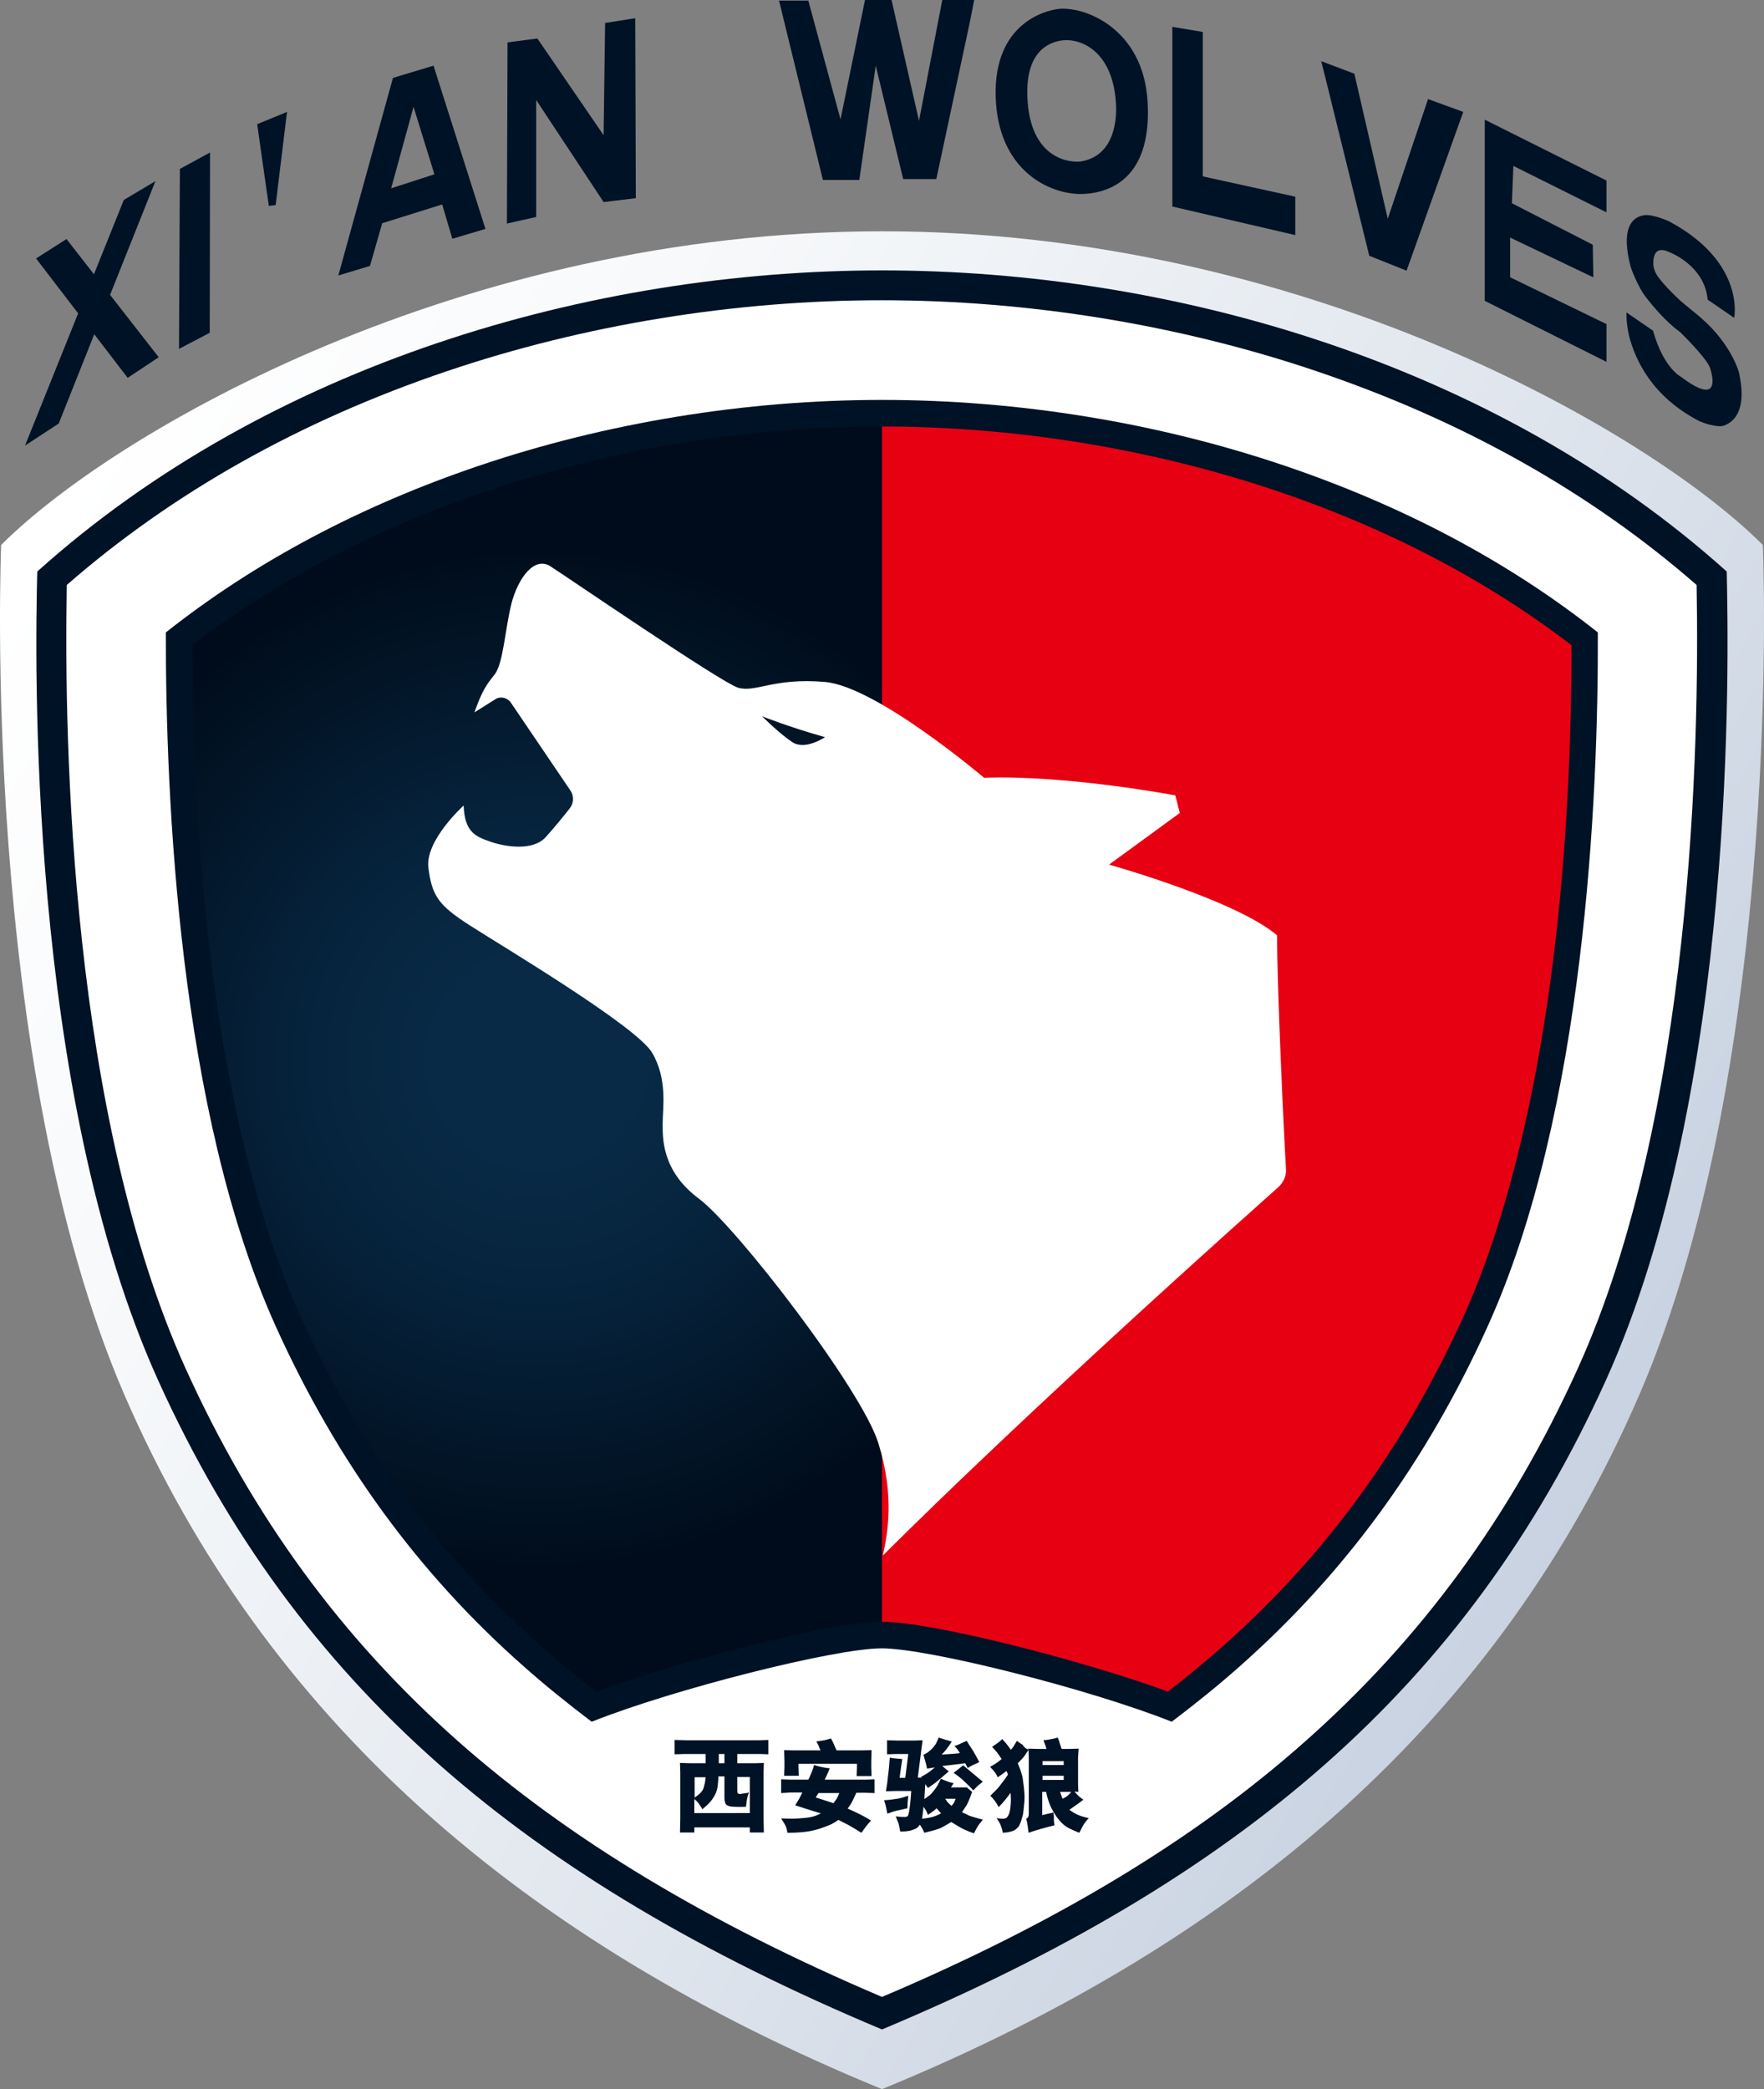 <svg xmlns="http://www.w3.org/2000/svg" xmlns:xlink="http://www.w3.org/1999/xlink" viewBox="104.412 50 591.176 700" xml:space="preserve"><rect x="104.412" y="50" width="591.176" height="700" fill="#808080" stroke="none"/><g><g><linearGradient id="a" gradientUnits="userSpaceOnUse" x1="111.631" y1="240.521" x2="652.833" y2="550.4"><stop offset="0" stop-color="#fff"/><stop offset=".256" stop-color="#f6f8fa"/><stop offset=".664" stop-color="#dfe5ed"/><stop offset="1" stop-color="#c7d1e0"/></linearGradient><path fill="url(#a)" d="M695.2,232.6C656.7,194.1,540.5,127.5,400,127.5s-256.7,66.6-295.2,105.1c0,0-7.3,172.5,41.4,285 C193.3,626,279.2,700.4,400,750c120.8-49.6,206.7-124,253.7-232.4C702.5,405.1,695.2,232.6,695.2,232.6z"/><path fill="#001225" d="M683.1,241.5C605.6,171.9,497.5,140.6,400,140.6s-205.6,31.3-283.1,100.9c-0.7,28.5-3.6,173.7,40.6,271.2 C204,615.3,280.5,679.9,400,730c119.5-50.1,196-114.7,242.5-217.3C686.7,415.2,683.7,270,683.1,241.5z"/><path fill="#FFFFFF" d="M400,719.1c-58.5-24.9-105-52.9-142-85.6c-39-34.5-68.9-75.3-91.4-125c-38.4-84.8-40.8-208.7-39.8-262.5 c35.4-30.9,78.2-55,127.3-71.6c46.1-15.6,96.6-23.8,145.8-23.8s99.7,8.2,145.8,23.8c49.1,16.6,91.9,40.7,127.3,71.6 c1,53.8-1.4,177.7-39.8,262.5c-22.5,49.6-52.4,90.5-91.4,125C505,666.2,458.5,694.3,400,719.1z"/><path fill="#001225" d="M639.9,261.9c-29.8-23.6-65-42.3-104.8-55.8C492.4,191.6,445.7,184,400,184c-45.7,0-92.4,7.6-135.2,22.1 c-39.8,13.5-75,32.2-104.8,55.8c-0.1,55,4.3,160.9,37,232.9c20.5,45.2,47.7,82.5,83.1,113.7c7.1,6.3,14.7,12.4,22.6,18.4 c27.3-10.9,81.5-24.6,97.2-24.6s69.9,13.7,97.2,24.6c7.9-6,15.5-12.1,22.6-18.4c35.4-31.3,62.6-68.5,83.1-113.7 C635.6,422.8,640.1,316.8,639.9,261.9z"/><path fill="#E70012" d="M532.3,214.5c-41.8-14.1-87.6-21.6-132.3-21.6v400.5c17,0,68.1,13.2,95.8,23.4c6.4-4.9,12.5-10,18.2-15 c34.4-30.4,60.9-66.7,80.9-110.7c13.5-29.8,36-98.4,36.2-224.9C602.8,244.5,569.6,227.1,532.3,214.5z"/><radialGradient id="b" cx="284.487" cy="404.861" r="170.686" gradientUnits="userSpaceOnUse"><stop offset=".203" stop-color="#082a46"/><stop offset=".469" stop-color="#06233c"/><stop offset=".925" stop-color="#011020"/><stop offset="1" stop-color="#000c1b"/></radialGradient><path fill="url(#b)" d="M267.7,214.5c41.8-14.1,87.6-21.6,132.3-21.6v400.5c-17,0-68.1,13.2-95.8,23.4 c-6.4-4.9-12.5-10-18.2-15c-34.4-30.4-60.9-66.7-80.9-110.7c-13.5-29.8-36-98.4-36.2-224.9C197.2,244.5,230.4,227.1,267.7,214.5z"/></g><g><path fill="#001225" d="M330.6,633l3.7,0.1H359l2.9-0.1v4.8l-2.9-0.1h-7.5v3.1h6.1l2.8-0.1l-0.1,3.2v15.3l0.1,4.8h-4.7v-1.7h-18.6 v1.7h-4.8l0.1-4.6v-15.5l-0.1-3.2l3.5,0.1h5.1v-3.1h-6.7l-3.7,0.1V633z M355.7,657.7v-12.3h-4.2v4.5c0,0.6,0.1,0.9,0.2,1 c0.1,0.1,0.4,0.2,0.8,0.2c0.1,0,0.3,0,0.6-0.1l1.5-0.2l0.8-0.2c-0.2,0.5-0.3,0.9-0.4,1.2c-0.1,0.4-0.2,0.8-0.3,1.4 c-0.1,0.6-0.2,1.3-0.3,2.2c-2.4,0.1-4.1,0-5.1-0.1c-1-0.2-1.6-0.5-1.8-1.1c-0.2-0.6-0.3-1.1-0.3-1.7v-7.3h-2 c0,0.6-0.1,1.4-0.2,2.6c-0.1,1.1-0.3,2.1-0.7,3c-0.4,0.9-0.9,1.7-1.5,2.5c-0.6,0.8-1.6,1.8-3,2.9c-0.8-1.4-1.5-2.3-1.9-2.7 l-0.8-0.7v4.7H355.7z M337.2,652.3c1.7-1.1,2.7-2.2,3-3.2c0.3-1.1,0.6-2.1,0.6-3l0.1-0.6h-3.7V652.3z M345.3,640.8h1.9v-3.1h-1.9 V640.8z"/><path fill="#001225" d="M366.2,650.8v-4.6l3.3,0.1l5.8,0c0.2-0.4,0.4-0.7,0.5-1s0.3-0.7,0.6-1.4c0.3-0.7,0.4-1.2,0.5-1.3l0.3-1.2 c2,0.6,3.8,1,5.3,1.1c-0.2,0.4-0.3,0.7-0.4,1l-0.5,1.1c-0.1,0.3-0.4,0.8-0.8,1.7h13.7l3-0.1v4.6l-3-0.1h-3.1c-1,2.2-1.7,3.6-2,4 l-0.9,1.3c3.4,1.5,6,2.8,7.8,4c-0.3,0.3-0.4,0.6-0.6,0.7l-1,1.2c-0.3,0.4-0.8,1.1-1.6,2.2c-1.8-1.1-3.1-1.9-4-2.4 c-0.9-0.5-2.1-1.1-3.7-1.9c-0.9,0.6-1.7,1.1-2.3,1.4c-0.6,0.3-1.9,0.8-3.6,1.4c-1.8,0.6-3.6,1-5.3,1.2c-1.7,0.2-3.7,0.3-5.9,0.3 c-0.1-0.4-0.1-0.7-0.2-1.1c-0.1-0.4-0.2-0.8-0.4-1.2c-0.2-0.4-0.7-1.3-1.5-2.5c2.5,0.1,4.5,0.1,5.8,0s2.7-0.2,3.8-0.4 c1.2-0.2,2.4-0.6,3.7-1.3c-1.4-0.4-4.3-1.3-8.6-2.7c0.8-1.2,1.2-2,1.4-2.3l1-2h-3.8L366.2,650.8z M367.2,644.9l0.1-2.8v-1.9 l-0.1-3.8l3.4,0.1h8.8c-0.3-0.6-0.5-1.1-0.6-1.5c-0.2-0.3-0.4-0.8-0.8-1.5c1.3-0.2,2.2-0.3,2.7-0.4c0.5-0.1,1.2-0.3,2.2-0.6 c0.6,1.1,0.9,1.7,1,2l0.5,1.2l0.4,0.8h8.2l3.5-0.1l-0.1,3.9v2l0.1,2.8h-5l0.1-2.9v-1.2H372v1.2l0.1,2.8H367.2z M377.8,652.3 c1.8,0.5,3.8,1.2,5.9,1.9c0.6-0.7,0.9-1.2,1.1-1.5c0.2-0.3,0.5-1,0.9-1.9h-7C378.4,651.2,378.1,651.8,377.8,652.3z"/><path fill="#001225" d="M405.1,652.7c1.3-0.2,2.5-0.6,3.7-1c-0.1,1.2-0.2,1.9-0.2,2.1l-0.1,2.1c-2.8,0.6-4.5,1-5,1.2l-1.7,0.6 c-0.4-1.9-0.6-3-0.7-3.2l-0.4-1.3C402.4,653.1,403.8,652.9,405.1,652.7z M401.7,647.8c0.4-3.2,0.6-5.2,0.7-6.2l0.2-2.7 c0.5,0.1,0.8,0.2,1,0.2l2.1,0.2l1.1,0.1l-0.4,2.6l-0.5,3.7h1.9l1-8l-3.8,0l-3.3,0.1l0-4.7l3.4,0.1h5.8l2.7-0.1l-0.3,2.3l-1.3,10.2 h1.4l-0.4-0.2c1.6-0.8,2.8-1.6,3.5-2.2l1.2-1c-0.9,0.1-1.7,0.3-2.6,0.4c-0.1-0.5-0.2-1-0.3-1.4c-0.1-0.4-0.4-1.5-0.9-3.2 c0.5-0.3,1-0.6,1.4-0.8c0.4-0.3,0.9-0.7,1.6-1.4c0.6-0.7,1.1-1.3,1.4-2l0.7-1.6c0.5,0.2,1.3,0.4,2.5,0.8c1.1,0.3,1.7,0.5,1.9,0.5 c-0.4,0.6-0.8,1.3-1.3,1.9c-0.4,0.6-1.1,1.5-2.1,2.5c3-0.2,5-0.3,6.1-0.5c-0.4-0.6-0.6-1-0.7-1.1l-1.1-1.3 c0.6-0.2,1.1-0.3,1.4-0.5l2-0.9l0.7-0.3c0.4,0.7,0.9,1.5,1.5,2.4c0.6,0.9,0.9,1.4,1,1.6c0.1,0.2,0.7,1.2,1.7,3.1 c-0.7,0.4-1.4,0.7-1.9,0.9s-1.2,0.6-2,1.1l-0.8-1.6c-2.6,0.3-5.2,0.7-7.7,0.9c0.7,0.6,1.4,1.3,2.2,1.8c-0.7,0.6-1.4,1.2-2.2,1.9 c-0.7,0.6-1.4,1.2-2,1.7c-0.6,0.5-1.5,1.1-2.8,2l-0.9-1.3c-0.1,1.6-0.2,3.3-0.3,5c0.7-0.5,1.3-0.9,1.8-1.3c0.5-0.4,1-1,1.6-1.8 c0.6-0.8,1-1.4,1.2-1.8l0.9-1.9c1.6,0.7,2.6,1,2.8,1.1l1.5,0.4l-0.9,1.4l5.3,0l1.8,1.5c-0.9,2.6-1.6,4.1-2,4.7l-1.4,2.1 c1.1,0.5,1.9,0.9,2.5,1.2c0.6,0.2,2.1,0.7,4.5,1.3c-1,1.2-1.7,2.1-2.1,2.9l-0.9,1.7c-2.6-0.9-4.4-1.8-5.6-2.6l-2-1.2 c-1.3,0.8-2.4,1.4-3.3,1.9c-1,0.5-2.9,1-5.7,1.7c-0.4-0.9-0.7-1.4-0.8-1.6l-0.7-1.1c-0.3,0.4-0.6,0.7-0.9,1 c-0.3,0.3-0.9,0.5-1.7,0.8c-0.9,0.3-2.2,0.5-4,0.5c-0.1-0.8-0.3-1.5-0.4-2c-0.1-0.6-0.2-1-0.4-1.3l-0.7-1.8c1.5,0.2,2.5,0.2,3,0.2 c0.4,0,0.8-0.1,1-0.3c0.2-0.2,0.4-1,0.6-2.3c0.2-1.4,0.3-2.5,0.4-3.5l0.2-2.6l-5.3,0l-3.2,0.1L401.7,647.8z M416.5,658.9 c0.9-0.2,2-0.6,3.3-1.3l-1.5-1.7c-0.7,0.6-1.1,1-1.2,1l-1.7,1.2c-0.4-0.9-0.6-1.5-0.8-1.7l-0.7-1c-0.1,1.1-0.2,1.8-0.2,2l-0.3,2 C414.6,659.3,415.6,659.1,416.5,658.9z M421.2,652.7c0.5,0.8,0.8,1.2,1,1.4l1.1,1c0.5-0.6,0.8-1,0.9-1.2l0.5-1.2H421.2z M424,644 c1.1-0.8,2.1-1.6,3.2-2.5c3.4,2.8,5.6,4.7,6.6,5.5c-0.6,0.5-1.1,0.9-1.5,1.2c-0.4,0.3-0.9,0.9-1.7,1.7c-1-1.1-2-2.1-3-3 C426.6,645.9,425.4,645,424,644z"/><path fill="#001225" d="M449,636.2l0-0.3l2.8,0.1l3.3,0c-0.2-0.8-0.3-1.2-0.4-1.3l-0.6-1.6c1.2-0.1,2.8-0.3,4.8-0.9 c0.4,1,0.6,1.5,0.6,1.7l0.7,2.1h2.8l2.9-0.1l-0.2,3.1v8.7l0.1,2.7l-1.3-0.1c1,1.2,2,2.1,3,2.7c-1.1,0.9-2.7,2-4.7,3.4 c1.1,0.8,2.1,1.4,3.1,1.8c1,0.4,2.1,0.7,3.4,1c-0.9,0.9-1.6,1.9-2.1,2.8l-0.6,1.2l-0.5,0.9c-0.8-0.3-1.9-0.8-3.2-1.4 c-1.3-0.6-2.5-1.6-3.5-2.8c-1.1-1.3-1.9-2.7-2.7-4.2c-0.7-1.5-1.2-3-1.5-4.4l-0.2-0.9h-1.3v7.8c1.1-0.3,2.4-0.6,3.8-0.9 c0,0.5,0,0.9,0.1,1.1l0,1.6l0.2,1.6c-2.9,0.7-5.8,1.5-8.7,2.5c0-0.5-0.1-0.8-0.1-1c0-0.1-0.1-0.6-0.2-1.4l-0.2-1.2l-0.3-1.1 c0.2-0.1,0.3-0.2,0.5-0.3c0.1-0.1,0.2-0.3,0.3-0.6c0.1-0.3,0.1-0.6,0.1-1l0-18.8l-0.1-2.4c-0.5,0.8-1,1.5-1.4,2.1 c-0.4,0.6-1.2,1.4-2.2,2.4c0.6,1.4,1,2.5,1.2,3.3c0.3,0.8,0.5,1.8,0.6,2.9c0.2,1.1,0.3,2.3,0.4,3.5c0.1,1.2,0.1,2.4,0,3.5 c-0.1,1.1-0.2,2.1-0.3,2.9c-0.1,0.8-0.2,1.5-0.4,1.9l-0.3,1.1c-0.3,0.8-0.5,1.4-0.7,1.8c-0.2,0.4-0.7,0.9-1.4,1.4 c-0.7,0.5-2.1,0.9-4.1,1c-0.1-0.5-0.2-0.9-0.3-1.3c-0.1-0.4-0.3-0.8-0.5-1.4c-0.2-0.6-0.7-1.3-1.3-2.2c1.9,0.3,3,0.3,3.5-0.3 c0.5-0.5,0.8-1.3,1-2.4s0.3-2.3,0.3-3.7l-0.1-2.1c-1.3,1.8-2.6,3.4-4,4.8c-0.8-1.5-1.7-2.8-2.8-3.8c1.4-1.4,2.6-2.5,3.3-3.5 s1.7-2.1,2.6-3.6c-0.1-0.4-0.3-0.8-0.5-1.2c-1,0.8-2,1.5-2.9,2.1c-0.4-0.8-0.7-1.4-1.1-1.8c-0.3-0.4-0.8-1-1.5-1.7 c1.4-0.7,2.7-1.6,3.9-2.6c-0.3-0.5-0.7-1-1.1-1.6c-0.4-0.6-1.1-1.4-2.1-2.5c1.2-0.8,2.4-1.6,3.4-2.6c1,1.1,1.6,1.8,1.8,2.1 l1.1,1.5c0.3-0.4,0.6-0.7,0.8-1c0.2-0.3,0.6-1,1.2-2c0.8,0.6,1.4,1,1.9,1.3C447.7,635.6,448.3,635.9,449,636.2z M453.8,641.4h7.1 v-1.3h-7.1V641.4z M453.8,646.4h7.1V645h-7.1V646.4z M459.7,650.4c0.2,0.7,0.5,1.5,0.8,2.3c1.1-0.5,1.8-1,2.2-1.5l0.7-0.8H459.7z"/></g><g><polygon fill="#001225" points="164.4,166.9 174.7,161.5 174.8,101.1 164.7,106.6"/><polygon fill="#001225" points="190.6,91.6 194.5,119 196.8,118.7 200.6,87.5"/><path fill="#001225" d="M249.7,72l-13.6,4.1l-18.3,66.2l10.6-3.2l4.1-14.3l20.1-6.3l3.4,11.5l11.1-3.3L249.7,72z M235.5,113.1 l7.5-27.3l7,22.6L235.5,113.1z"/><polygon fill="#001225" points="306.7,95.3 284.5,62.9 274.5,64.2 274.3,124.9 284.1,122.7 284.1,83.5 306.7,117.7 317.5,116.4 317.3,56.1 307.2,57.7"/><polygon fill="#001225" points="420.2,50 412.4,90.5 403.2,50 394.3,50 386.1,90 375.3,50.2 365.5,50.2 367.3,57.6 380.2,110.3 392.4,110.3 397.9,72 407.1,110 418.2,110 429.4,57.6 430.9,50"/><polygon fill="#001225" points="507.5,60.7 497.3,59 497.3,66.2 497.3,119.2 538.2,128.7 538.5,128.8 538.5,115.9 507.5,109.1"/><polygon fill="#001225" points="583,83.2 569.5,123.3 558.3,74.7 547.2,70.5 549.2,78.5 563.3,135.7 575.8,140.7 592.5,93.9 594.8,87.5"/><polygon fill="#001225" points="602,97.4 602,150.8 642.5,171.1 642.8,171.3 642.8,158.6 610.5,142.9 610.5,136.9 610.5,129.6 637.9,142.7 638.4,142.9 638.2,132 611.1,118.1 611.3,112.8 611.6,105.6 642.5,121 642.8,121.1 642.8,110.5 602,90.1"/><path fill="#001225" d="M673.7,191c1.4,0.7,6.3,2.4,8.5,1.6c2.1-0.8,4.4-2.5,5.4-6.4c0.7-2.7,0.7-6.3-0.4-11.4 c0,0-2.4-9.2-12.4-18c-1.3-1.2-5.5-4.5-7.2-6c-2.5-2.3-6-5.8-7.9-8.6c-0.1-0.2-0.2-0.4-0.4-0.7c-0.4-0.9-0.8-2.1-0.8-2.8 c-0.1-2.5,0.4-6.7,5.6-4.1c0,0,11.6,4.4,12.6,15.8l8.3,5.7l0.6,0.4c0,0,3.8-18.4-21.4-32.1c-1.1-0.6-5.9-2.6-8.6-2.3 c-3.3,0.4-6.9,2.9-5.8,11.7c0.2,1.6,0.5,3.3,1,5.2c0.4,1.7,2.9,7.6,5,10.3c2.7,3.5,6.8,8.4,11.8,12.1c0,0,8.3,8.1,9.8,11.6 c0,0,2.3,6.2-0.3,7.4c-1.4,0.6-4.1-0.2-9.3-4.1c0,0-5.9-2.9-9.4-15.5l-8.9-6.1c0,0-0.2,3.2,0.9,8 C652.5,170.6,657.9,182.7,673.7,191z"/><polygon fill="#001225" points="157.6,169.7 141.3,148.8 156.5,110.7 145.9,117 135.9,141.9 126.7,130.1 116.5,136.6 130.6,155 112.8,199.3 124.1,191.9 136,162 147.2,176.6"/><path fill="#001225" d="M489,83.9C487.5,59.4,467.7,52,459.1,53c-4.2,0.5-21.7,4.7-21,29.4c0.7,24.7,18,32.8,28.9,32.6 C477.9,114.7,490.5,108.3,489,83.9z M466.6,104.1c-2.6,0.4-17.2,0.1-17.9-22c-0.5-15.9,8.3-18.2,12-18.6c6-0.6,16.6,3.6,17.7,21 C478.9,92.4,476.7,102.5,466.6,104.1z"/></g><path fill="#FFFFFF" d="M532.4,363.4c-13.8-11.8-56.3-23.7-56.3-23.7l23.7-17.3l-1.5-5.9c0,0-36.5-6.9-64.1-5.9 c0,0-36-30.6-53.3-32.1c-17.3-1.5-23.3,3.7-29.2,1.9c-5.9-1.9-57.7-37.4-62.9-40.7s-10.7,3.7-13,12.6c-2.2,8.9-2.7,20.1-5.7,23.8 c-3,3.7-4.2,5.7-6.7,12.6l7-4.4c1.7-1.1,4-0.6,5.2,1.1l20,29.5c1.2,1.8,1.1,4.2-0.2,5.9c-2.1,2.7-5.4,6.7-8.1,9.7 c-4.4,4.8-13.7,3.2-18.6,1.5c-4.9-1.7-8.6-3.2-8.9-12.1c0,0-13.1,11.8-11.8,21c1.2,9.1,3.2,12.3,13.6,19 c10.4,6.7,56.3,34,61.4,42.9c5.2,8.9,3.5,18.5,3.5,23.4c0,4.9-0.5,16,12.1,25.4c12.6,9.4,54.6,63.9,60.2,82 c5.6,18.1,3,30.5,1.5,37.6c0,0,44-44.5,132.6-123.5c1.6-1.5,2.6-3.6,2.5-5.8C534.6,428.5,532.4,380.7,532.4,363.4z M370,298.7 c-4.3-2.8-10.2-8.7-10.2-8.7s9.3,3.7,21.1,7C380.9,297,374.3,301.5,370,298.7z"/></g></svg>